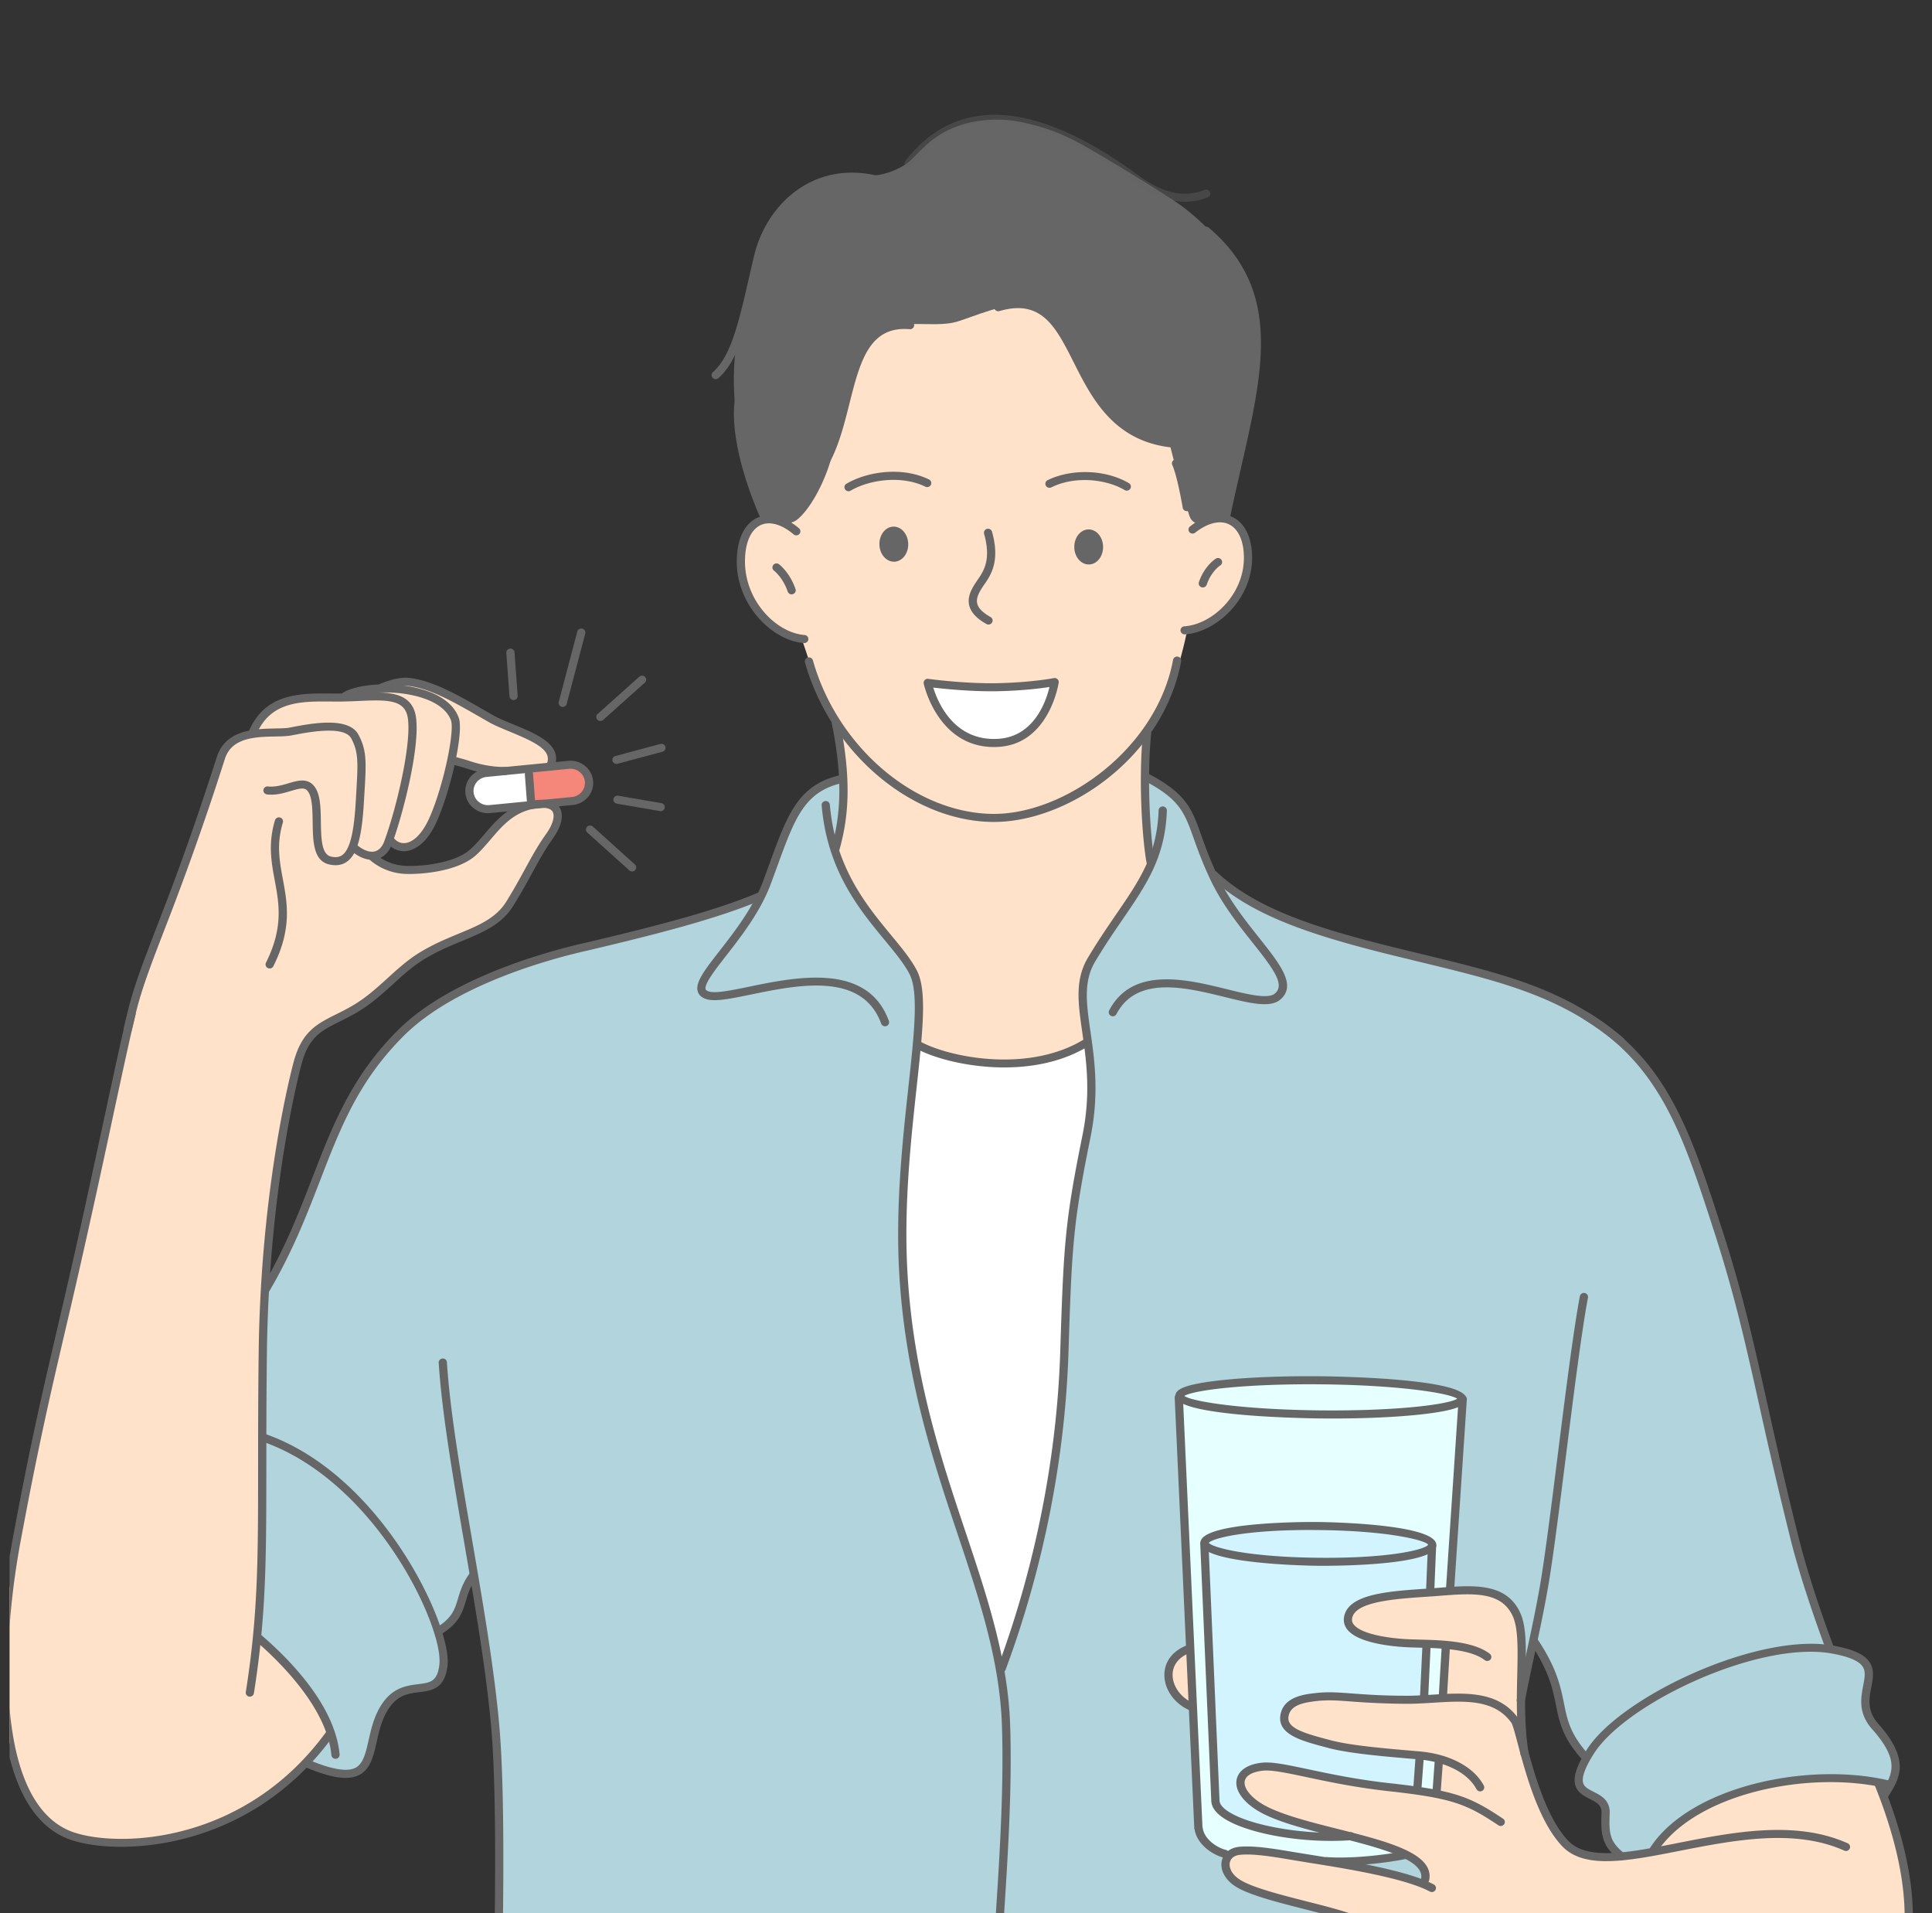 <svg width="101" height="100" viewBox="0 0 101 100" fill="none" xmlns="http://www.w3.org/2000/svg">
    <rect x="0" y="0" width="101" height="100" fill="#333333" stroke="none"/>
    <g clip-path="url(#9xjvbzu2ya)">
        <path fill-rule="evenodd" clip-rule="evenodd" d="M99.067 91.939c-.2-1.066-1.126-1.253-1.406-2.529-.281-1.275.382-1.615-.14-2.454-.52-.839-1.903-.76-1.903-.76s-.657-1.86-1.356-4.272c-1.229-4.248-2.267-9.513-2.736-11.537-.342-1.48-1.812-6.98-3.401-10.899-.586-1.442-1.293-2.398-1.867-3.352-.554-.922-3.022-2.917-3.872-3.423-2.225-1.327-7.574-2.41-10.832-3.313-1.387-.384-3.93-1.124-5.217-1.756-.58-.284-2.926-1.892-2.926-1.892s-.676-2.103-1.451-3.46c-.567-.997-2.14-1.736-2.14-1.736s-1.697 2.19-3.458 1.917c-4.026-.622-8.429-.898-12.378-1.829 0 0-1.255.479-1.793.952-.135.119-.5.643-.752 1.165-.749 1.552-1.644 4.114-1.644 4.114s-3.964 1.268-5.46 1.699c-3.757 1.081-9.56 1.897-13.457 5.486-1.823 1.679-3.135 4.676-4.244 7.167 0 0-.568 1.65-1.235 3.154-.668 1.504-1.622 3.177-1.622 3.177s-2.483 16.17-.784 20.497c.121.307.492.902.643 1.167.32.564 2.114 2.856 2.114 2.856s1.892.836 2.761.595c1.258-.348.861-2.868 1.873-3.793 1.012-.926 2.266-.358 2.602-1.22.304-.773-.056-2.344-.056-2.344s.435-.222.882-.908c.192-.297.36-.907.52-1.285.21-.496.387-.73.387-.73s.54 2.785.882 5.513c.31 2.462.44 5.047.472 6.445.032 1.397.01 4.174-.018 7.179-.045 4.927-.16 10.83-.225 13.891h52.98l-.329-9.431.453-14.256 1.252-5.824s.502.545.936 1.634c.436 1.089.343 1.703.793 2.773s1.007 1.507 1.007 1.507-.541.806-.322 1.467c.219.662.868.418 1.214 1.082.343.664-.01 1.031.191 1.656.201.626.648.964.648.964l1.825-.14 12.136-3.182s.648-.665.45-1.731l.003-.001z" fill="#B1D4DD"/>
        <path fill-rule="evenodd" clip-rule="evenodd" d="M47.965 54.587s.298-2.096.025-3.033c-.265-.91-.995-1.777-1.585-2.483-1.977-2.364-2.758-4.703-2.758-4.703s.096-.613.377-1.715c.127-.5.027-2.027.013-2.475-.013-.449-.322-2.45-.322-2.45s-.836-1.153-1.049-1.987c-.145-.568-.683-2.145-.683-2.145s-.934-.277-1.705-.977c-.885-.804-1.629-2.562-1.477-3.907.102-.901 1.085-1.64 1.085-1.64s1.382-2.357 1.907-3.384c.85-1.666 1.186-3.611 2.139-5.212 1.984-3.329 5.987-7.113 10.285-6.693 1.985.194 2.62 1.583 3.289 3.219.655 1.6 1.24 3.23 2.14 4.7.568.927 1.718 1.538 2.14 2.504.448 1.023.196 2.418.888 3.32.388.505 1.457 1.525 1.457 1.525s.93.56 1.055 1.259c.114.632-.008 1.421-.118 1.85-.552 2.158-3.047 2.988-3.047 2.988s-.358 1.78-.97 3.185a10.841 10.841 0 0 1-1.082 1.898s-.202 2.772-.1 4.171c.071.985.271 2.73.271 2.73s-.409.846-.941 1.703c-.73 1.171-1.716 2.587-2.426 3.98-.337.658.048 3.772.048 3.772s-3.707 3.648-6.624 3.077c-.886-.174-2.233-3.077-2.233-3.077h.001zM13.453 85.596s.272-5.274.255-8.242c-.01-1.983-.04-5.23.032-7.22.095-2.665.309-6.263.552-7.98.243-1.717.864-4.831 1.053-5.6.187-.77.382-1.998 1.05-2.629.572-.54 1.657-.911 2.147-1.2.879-.518 1.59-1.154 2.15-1.651.56-.498 1.584-1.503 3.338-2.052 1.756-.548 1.999-1.035 2.43-1.6.372-.485.841-1.276 1.426-2.29.415-.718.992-1.54 1.17-2.078.176-.538-.073-.886-.137-.942-.405-.355-1.376-.194-2.06.281-.995.692-1.303 1.588-2.322 2.28-.52.354-1.949.744-2.597.786-1.308.087-2.417-.604-2.417-.604l.879-.776s.525.295.974.185c.388-.094.67-.5.826-.704.705-.923 1.457-3.753 1.457-3.753s1.94.476 2.37.58c.716.175 1.515.504 2.165.19.252-.12.597-.406.648-.695.05-.29-.194-.843-.632-1.165-.44-.322-2.202-.947-2.72-1.198-.87-.423-2.642-1.516-3.561-1.793-.772-.233-1.672.181-1.672.181l-2.127.554s-2.04-.04-3.183.232c-1.074.254-1.69 1.586-1.69 1.586s-1.043.224-1.435.83c-.849 1.308-.833 2.684-1.44 4.117-.668 1.574-1.8 4.95-2.476 6.518-1.723 3.987-1.8 7.21-2.541 10.165-.608 2.425-1.526 7-2.066 9.236-.732 3.025-1.053 4.32-1.652 7.372C1.173 78.94.621 81.52.378 84.167.204 86.073.25 88.057.323 89.833c.071 1.697 1.094 4.383 2.199 5.438 1.365 1.304 3.932 1.092 5.294.985.755-.059 2.614-.572 3.73-.986.6-.22 3.22-1.81 3.867-2.531.705-.784 1.91-2.067 1.91-2.067s-.293-1.178-1.325-2.486c-1.021-1.295-2.546-2.588-2.546-2.588zM84.965 97.024c-1.368.382-2.674-.197-3.157-.67-.482-.473-1.392-2.248-1.46-2.545-.14-.612-.71-2.218-.78-3.038-.084-.99.006-1.443.008-2.602.001-1.034-.045-2.724-.101-3.188-.057-.463-.314-1.088-.67-1.335-.697-.486-1.438-.52-2.228-.51-1.257.018-2.34.11-3.631.237-1.29.127-2.755.74-2.471 1.436.566 1.384 3.832.686 3.324 1.127-.707.614-3.184.773-5.822.364-3.792-.588-4.068-.446-5.266-.218-.799.151-1.554.322-1.618 1.299-.039.588.289 1.712 2.08 2.251 1.788.542 3.58.624 4.603.998.855.31 3.753.924 5.858 1.104.763.066 1.555.245 1.555.245l-.103 1.765s-2.533-.313-4.658-.69c-1.026-.183-2.4-.503-3.452-.636-.856-.108-1.477-.067-1.728.078-.559.325-.708 1.26.767 2.026 1.019.531 2.853.99 4.473 1.401 1.052.266 1.985.452 2.649.824.365.203.99.54 1.208.848.272.388.128.856.128.856l-1.347-.426s-1.307-.386-3.054-.704c-1.728-.316-3.705-.613-4.731-.543-2.064.135-1.44 1.39.083 1.998 1.313.525 2.796.816 3.998 1.136.995.264 1.846.609 1.846.609s.396 1.743 1.08 2.91c.597 1.018 1.427 1.452 2.204 1.753 1.344.52 3.794.68 6.025.869 1.138.096 2.34.293 3.057.358 2.235.204 4.916.863 7.145 1.106 1.3.14 2.443.252 3.766.066 1.047-.146 2.087-.581 2.891-1.278.4-.345 1.595-2.046 2.027-3.539.437-1.516.275-2.968.242-4.302-.032-1.35-1.43-5.299-1.43-5.299s-1.736-.273-3.664-.207c-.584.02-2.775.468-3.896.788-.916.263-2.021.749-2.837 1.432a8.212 8.212 0 0 0-1.442 1.61s-1.282.183-1.472.236z" fill="#FFE2C9"/>
        <path fill-rule="evenodd" clip-rule="evenodd" d="M55.117 35.768s-1.383.073-2.175.14c-.82.07-2.321.052-3.16-.04-.129-.014-1.073-.166-1.169-.092-.156.123.655 1.662 1.06 2.06.785.767 1.846 1.124 2.752.927.768-.166 1.465-.53 1.982-1.224.363-.488.709-1.77.709-1.77z" fill="#fff"/>
        <path fill-rule="evenodd" clip-rule="evenodd" d="M40.019 27.111s-.749-1.972-.93-2.574c-.746-2.485-1.003-5.215-.36-7.734.173-.677.614-2.162.77-2.86.407-1.832 1.213-3.512 3.474-4.495.813-.353 2.17-.164 3.004-.312.567-.101 1.293-.408 1.688-.814.705-.72 1.314-1.381 2.586-1.796.582-.19 1.788-.428 3.152-.142 1.365.285 2.236.666 3.153 1.167.92.502 4.385 2.603 5.193 3.195 1.133.832 2.29 2.05 2.998 3.299.818 1.447 1.16 2.28.956 4.674-.113 1.315-.732 4.708-1.033 6.005-.234 1.008-.628 2.279-.628 2.279s-1.531.896-1.858-.026c-.327-.922-1.02-3.7-1.02-3.7s-1.575-.435-2.34-.986c-.765-.552-1.23-1.298-1.78-2.048-1.203-1.635-1.133-3.883-3.482-4.265-1.031-.168-2.587.547-3.497.825-1.426.436-3.442-.402-4.493.97-1.51 1.97-1.817 5.232-2.178 6.394-.36 1.162-1.055 2.473-1.74 3.009-.523.409-1.634-.065-1.634-.065h-.001z" fill="#666"/>
        <path fill-rule="evenodd" clip-rule="evenodd" d="M56.823 54.513s-1.772 1.095-4.666 1.05c-1.853-.028-4.19-.862-4.19-.862s-.271 1.581-.374 2.554c-.102.972-.373 3.793-.475 5.717-.197 3.744.546 8.123 1.343 11.726.167.754 1.395 4.061 1.996 5.921.74 2.286 1.9 6.418 1.9 6.418s1.057-2.472 1.903-6.054c.722-3.064 1.24-7.11 1.36-9.23.12-2.156-.042-4.541.514-8.483.376-2.664.865-5.089.88-6.337.013-1.248-.19-2.42-.19-2.42zM27.82 42.03l-.219-1.834s-2.551 0-2.895.561c-.527.858-.026 1.442.924 1.541.877.091 2.19-.268 2.19-.268z" fill="#fff"/>
        <path fill-rule="evenodd" clip-rule="evenodd" d="m27.719 40.22.086 1.81s2.473.088 2.819-.587c.089-.175.329-.694.068-1.017-.262-.322-.76-.504-1.353-.47-.589.032-1.62.264-1.62.264z" fill="#F5877A"/>
        <path fill-rule="evenodd" clip-rule="evenodd" d="M61.618 72.974s.148-.282 1.135-.471c1.41-.27 4.072-.474 7.573-.358 4.785.158 6.107.877 6.107.877l-.556 9.991s-.49.12-1.071.172c-1.469.131-4.007.386-4.268 1.302-.284 1.008 1.25 1.262 2.674 1.383 1.292.11 2.474.133 2.474.133l-.197 2.756s-.97.102-2.11.088c-1.718-.02-3.99-.277-5.361.035-.694.158-.995.657-.878 1.123.117.464 1.237.957 2.973 1.315 1.121.23 2.376.258 3.387.344a9.222 9.222 0 0 1 1.737.313l-.092 1.783s-1.965-.168-4.072-.564c-1.763-.33-3.564-.773-4.894-.825-.955-.037-1.211.45-1.319.64-.153.27.326 1.177 1.667 1.786 1.757.8 4.21 1.246 5.57 1.604.58.153 1.352.55 1.352.55s-.523.361-2.912.386c-1.37.015-3.586-.51-5.042-.59-1.083-.058-1.429.205-1.429.205s-1.03-.417-1.328-1.185c-.122-.312-.15-2.028-.15-2.028l-.97-20.766z" fill="#E6FFFF"/>
        <path fill-rule="evenodd" clip-rule="evenodd" d="M62.969 80.6s.256-.396 1.978-.634c1.193-.164 3.507-.247 4.758-.228 1.285.02 2.596.12 3.458.301 1.186.248 1.695.593 1.695.593l-.138 2.578s-1.935.037-3.19.466c-.544.185-.961.567-.984.719-.08.504.299.887.986 1.099 1.17.362 3.04.492 3.04.492l-.169 2.756s-.979.09-1.986.045c-1.401-.063-3.063-.242-4.015-.013-1.183.285-1.966 1.302-.415 1.965 1.55.662 6.228 1.002 6.228 1.002l-.108 1.894s-1.437-.186-3.11-.479c-1.478-.258-3.173-.622-3.745-.699-1.224-.161-1.835-.07-2.209.335-.373.406-.158 1.126.935 1.712 1.414.757 3.828 1.42 3.828 1.42s-1.8.095-3.322-.248c-.808-.182-1.602-.36-2.14-.686-.475-.287-.743-.737-.743-.737l-.632-13.65V80.6z" fill="#D2F4FF"/>
        <path d="M82.81 91.97a.215.215 0 0 1-.164-.074c-.97-1.103-1.132-1.915-1.306-2.775-.165-.82-.352-1.749-1.285-3.155a.206.206 0 0 1 .063-.29.218.218 0 0 1 .297.06c.979 1.475 1.174 2.447 1.347 3.304.168.838.314 1.563 1.21 2.582a.207.207 0 0 1-.023.297.217.217 0 0 1-.14.052v-.002zM23.031 85.398a.215.215 0 0 1-.179-.094.209.209 0 0 1 .06-.292c.736-.477.867-.912 1.032-1.46.118-.39.25-.83.618-1.328a.22.22 0 0 1 .301-.048c.096.069.118.2.049.294-.326.44-.443.826-.555 1.2-.175.582-.34 1.131-1.206 1.694a.221.221 0 0 1-.119.034zM84.721 54.623a.22.22 0 0 1-.14-.05c-2.98-2.508-6.08-3.259-10.37-4.298l-1.543-.376c-4.255-1.053-7.306-2.094-9.359-4.021a.207.207 0 0 1-.007-.298.219.219 0 0 1 .304-.006c1.985 1.863 4.98 2.88 9.169 3.916.53.131 1.042.256 1.54.376 4.347 1.054 7.488 1.814 10.547 4.387.089.075.1.21.023.297a.213.213 0 0 1-.164.073zM13.883 67.613a.22.22 0 0 1-.108-.028.209.209 0 0 1-.079-.287c1.21-2.056 1.938-3.94 2.642-5.761 1.048-2.71 2.037-5.27 4.457-7.685 2.864-2.861 8.249-4.228 9.83-4.58l.05-.01c3.24-.769 6.597-1.602 8.908-2.585a.217.217 0 0 1 .283.109.21.21 0 0 1-.111.277c-2.342.995-5.72 1.834-8.979 2.607l-.055.013c-1.554.344-6.836 1.684-9.618 4.463-2.356 2.353-3.287 4.757-4.363 7.54-.71 1.837-1.444 3.736-2.672 5.821a.214.214 0 0 1-.186.106z" fill="#666"/>
        <path d="M25.67 90.182c.36 4.015.19 11.601.04 18.294a691.664 691.664 0 0 0-.134 6.946h.43c.025-2.068.078-4.451.133-6.936.151-6.704.32-14.303-.042-18.34-.263-2.944-.844-6.325-1.406-9.593-.598-3.475-1.163-6.759-1.327-9.348a.21.21 0 0 0-.228-.197.211.211 0 0 0-.202.223c.168 2.61.733 5.905 1.332 9.391.56 3.26 1.14 6.632 1.403 9.56zM79.506 89.082c-.015 0-.027 0-.04-.004a.21.21 0 0 1-.173-.245c.167-.864.34-1.668.514-2.47.234-1.09.478-2.219.697-3.473.256-1.476.586-4.092.934-6.862.4-3.189.817-6.486 1.153-8.276a.218.218 0 0 1 .25-.17.21.21 0 0 1 .173.245c-.333 1.779-.748 5.07-1.148 8.252-.35 2.775-.68 5.395-.938 6.88-.22 1.265-.465 2.395-.7 3.49-.173.8-.346 1.602-.51 2.462a.214.214 0 0 1-.212.17zM51.961 42.962h-.102c-4.248-.064-8.452-3.646-9.777-8.333a.21.21 0 0 1 .15-.26.216.216 0 0 1 .265.147c1.275 4.514 5.303 7.964 9.37 8.025 3.736.058 8.59-3.374 9.457-8.05a.216.216 0 0 1 .25-.17c.117.022.194.132.173.245-.923 4.979-5.874 8.396-9.786 8.396zM61.93 33.157a.212.212 0 0 1-.215-.195.211.211 0 0 1 .2-.225c1.474-.104 3.12-1.661 3.113-3.59-.002-.878-.292-1.514-.794-1.747-.475-.222-1.116-.061-1.755.444a.217.217 0 0 1-.301-.032.206.206 0 0 1 .032-.295c.77-.61 1.575-.792 2.21-.497.655.305 1.035 1.08 1.038 2.125.008 2.155-1.85 3.896-3.513 4.013h-.016l.001-.001zM51.677 32.645a.216.216 0 0 1-.107-.028c-.52-.29-.815-.61-.902-.976-.124-.517.197-.983.482-1.395l.032-.048c.334-.487.599-1.102.263-2.297a.212.212 0 0 1 .152-.258.216.216 0 0 1 .263.147c.381 1.36.051 2.099-.322 2.642l-.033.048c-.246.357-.5.726-.419 1.065.057.242.292.48.696.706.104.058.14.187.08.287a.216.216 0 0 1-.186.106v.001zM44.36 25.676a.214.214 0 0 1-.184-.102.207.207 0 0 1 .073-.289c1.074-.634 2.903-.916 4.318-.223.106.051.15.178.095.282a.217.217 0 0 1-.288.094c-1.262-.617-2.954-.354-3.903.208a.22.22 0 0 1-.111.03z" fill="#666"/>
        <path d="M62.879 30.706a.21.21 0 0 1-.068-.011.21.21 0 0 1-.136-.266c.294-.865.864-1.214.887-1.23a.218.218 0 0 1 .297.07.21.21 0 0 1-.07.288c-.011.007-.464.299-.705 1.005a.215.215 0 0 1-.205.144zM60.147 45.249a.212.212 0 0 1-.211-.174c-.23-1.273-.429-4.414-.18-6.765a.214.214 0 0 1 .233-.188.213.213 0 0 1 .193.23c-.242 2.315-.049 5.401.176 6.65a.21.21 0 0 1-.174.244.173.173 0 0 1-.038.003zM43.675 44.57a.22.22 0 0 1-.055-.006.209.209 0 0 1-.151-.258c.38-1.37.681-3.208.022-6.458a.21.21 0 0 1 .17-.247.213.213 0 0 1 .252.165c.677 3.335.365 5.233-.029 6.65a.214.214 0 0 1-.208.154z" fill="#666"/>
        <path fill-rule="evenodd" clip-rule="evenodd" d="M45.973 28.46c-.013-.505.313-.924.73-.934.416-.01.764.393.777.899.012.506-.314.924-.73.935-.417.01-.765-.392-.777-.898v-.001zM56.16 28.592c-.002-.506.332-.919.749-.92.417-.003.755.406.758.913.004.506-.33.919-.747.92-.418.002-.757-.406-.76-.913z" fill="#666"/>
        <path d="M42.046 33.612h-.016c-1.664-.125-3.52-1.98-3.514-4.274.003-1.143.4-1.975 1.087-2.281.627-.28 1.418-.078 2.167.556.088.076.1.209.02.297a.217.217 0 0 1-.302.021c-.617-.522-1.238-.7-1.707-.492-.529.235-.834.927-.835 1.9-.006 2.07 1.64 3.741 3.116 3.852.118.01.207.11.198.226a.214.214 0 0 1-.214.195z" fill="#666"/>
        <path d="M41.384 31.067a.215.215 0 0 1-.204-.144c-.25-.734-.712-1.093-.718-1.097a.207.207 0 0 1-.037-.295.218.218 0 0 1 .302-.037c.023.018.572.442.86 1.295.04.11-.022.23-.135.266a.206.206 0 0 1-.068.01v.002zM17.538 91.93a.212.212 0 0 1-.213-.192c-.232-2.525-2.844-5.013-3.955-5.965a.208.208 0 0 1-.02-.298.216.216 0 0 1 .303-.02c1.43 1.225 3.864 3.665 4.1 6.245a.213.213 0 0 1-.195.23h-.019z" fill="#666"/>
        <path d="M18.065 92.928c-.506 0-1.155-.17-2.004-.519a.21.21 0 0 1-.116-.275.216.216 0 0 1 .282-.113c1.155.473 1.922.597 2.349.382.416-.211.544-.783.694-1.446.144-.631.305-1.348.753-1.971.573-.799 1.276-.886 1.842-.957.628-.078 1.006-.126 1.105-1.036.216-1.956-3.311-9.566-9.233-11.64a.209.209 0 0 1-.13-.269.216.216 0 0 1 .274-.127c6.11 2.138 9.74 10.044 9.517 12.081-.136 1.241-.818 1.326-1.478 1.409-.532.065-1.081.134-1.545.78-.4.556-.55 1.227-.683 1.821-.166.734-.322 1.427-.918 1.729-.2.1-.432.152-.708.152l-.001-.001zM47.547 50.914c.485.928.245 3.132-.06 5.923-.305 2.785-.682 6.252-.474 9.775.324 5.423 1.772 9.754 3.049 13.576 1.13 3.384 2.2 6.581 2.316 9.992.11 3.25-.125 6.875-.332 10.075-.053.803-.102 1.582-.145 2.324-.187 3.251-.152 8.403.232 12.843h.43c-.384-4.427-.42-9.575-.232-12.818.043-.743.094-1.52.145-2.322.208-3.209.443-6.846.332-10.115-.118-3.473-1.197-6.697-2.337-10.11-1.27-3.797-2.707-8.1-3.027-13.469-.208-3.488.17-6.935.47-9.706.325-2.972.56-5.12.016-6.16-.307-.588-.784-1.166-1.336-1.834-1.306-1.58-2.929-3.545-3.212-6.827a.214.214 0 0 0-.231-.192.21.21 0 0 0-.197.227c.293 3.41 1.964 5.432 3.306 7.056.537.65 1.002 1.213 1.288 1.762h-.001z" fill="#666"/>
        <path d="M52.367 87.415a.202.202 0 0 1-.073-.013.209.209 0 0 1-.129-.27c1.959-5.273 3.085-10.965 3.261-16.458.177-5.584.239-6.78 1.162-11.33.447-2.204.204-3.893-.009-5.383-.22-1.535-.396-2.748.298-3.91.517-.865 1.025-1.606 1.472-2.259 1.242-1.812 2.139-3.122 2.22-5.438a.215.215 0 0 1 .224-.203c.12.005.212.102.208.218-.088 2.436-1.062 3.858-2.294 5.657-.444.649-.948 1.383-1.457 2.237-.619 1.037-.454 2.185-.246 3.64.21 1.448.468 3.25.008 5.524-.917 4.516-.978 5.706-1.155 11.26-.177 5.537-1.314 11.273-3.287 16.589a.215.215 0 0 1-.202.139z" fill="#666"/>
        <path d="M52.499 55.793c-1.89 0-3.635-.475-4.55-.959a.208.208 0 0 1-.087-.285.218.218 0 0 1 .292-.085c1.57.83 5.695 1.631 8.57-.172a.218.218 0 0 1 .297.063.209.209 0 0 1-.066.29c-1.343.844-2.947 1.148-4.456 1.148zM58.175 53.12a.201.201 0 0 1-.096-.023.209.209 0 0 1-.095-.282c1.215-2.326 4.064-1.625 6.145-1.113 1.11.274 2.161.532 2.52.227.536-.457-.057-1.26-1.151-2.638-.746-.939-1.59-2.002-2.19-3.248-.434-.904-.69-1.624-.898-2.204-.483-1.355-.725-2.035-2.495-2.985a.21.21 0 0 1-.086-.286.22.22 0 0 1 .294-.083c1.912 1.028 2.19 1.805 2.692 3.216.203.57.456 1.28.881 2.163.58 1.204 1.409 2.248 2.14 3.169 1.097 1.382 1.964 2.473 1.095 3.213-.527.45-1.577.193-2.907-.134-2.049-.504-4.6-1.131-5.66.895a.214.214 0 0 1-.19.115l.002-.001zM46.266 53.642a.213.213 0 0 1-.201-.14c-.99-2.715-4.35-2.025-6.802-1.52-1.032.212-1.848.38-2.307.25-.251-.072-.41-.204-.474-.393-.16-.475.355-1.136 1.135-2.138.783-1.004 1.757-2.255 2.278-3.651l.341-.931c.933-2.561 1.494-4.107 3.701-4.604a.215.215 0 0 1 .258.158.212.212 0 0 1-.16.252c-1.978.447-2.48 1.827-3.394 4.336l-.343.934c-.544 1.456-1.54 2.735-2.34 3.763-.57.73-1.157 1.486-1.068 1.75.017.05.078.09.185.12.356.101 1.164-.065 2.098-.257 2.461-.506 6.18-1.27 7.295 1.791a.21.21 0 0 1-.203.28h.001zM51.958 39.046c-2.945 0-3.662-3.28-3.669-3.314a.21.21 0 0 1 .054-.186.212.212 0 0 1 .187-.063c.018.002 1.892.263 3.625.226 1.736-.036 2.925-.262 2.937-.265a.212.212 0 0 1 .189.054.204.204 0 0 1 .065.182c-.004.032-.484 3.196-3.138 3.358a3.754 3.754 0 0 1-.25.008zm-3.17-3.108c.24.779 1.09 2.818 3.392 2.68 1.888-.116 2.511-1.978 2.683-2.709-.468.072-1.435.194-2.698.22-1.342.026-2.758-.117-3.376-.19zM13.063 88.683c-.012 0-.023-.002-.033-.003a.21.21 0 0 1-.18-.24c.641-4.044.642-6.967.643-11.81.001-1.713.001-3.655.03-5.968.104-8.165 1.53-14.024 1.818-15.116.425-1.63 1.226-2.029 2.24-2.533.247-.123.51-.255.79-.415.738-.422 1.328-.96 1.9-1.48.5-.455 1.018-.925 1.617-1.3.728-.452 1.455-.753 2.096-1.018 1.045-.433 1.946-.807 2.484-1.674.4-.647.713-1.216.987-1.719.364-.663.677-1.236 1.095-1.817.352-.493.48-.956.327-1.182-.134-.194-.514-.238-1.049-.122-1.012.22-1.607.919-2.182 1.595-.266.311-.517.607-.805.855-1.028.882-3.063.977-3.693.94a3.041 3.041 0 0 1-1.835-.747.208.208 0 0 1-.016-.298.219.219 0 0 1 .304-.015c.428.38.987.606 1.573.64.739.044 2.533-.105 3.382-.836.261-.226.504-.509.76-.808.59-.695 1.264-1.485 2.418-1.736.933-.203 1.33.05 1.5.299.264.388.142.991-.334 1.656-.402.56-.71 1.123-1.065 1.774-.278.507-.593 1.082-1 1.738-.609.983-1.57 1.381-2.683 1.842-.656.273-1.336.553-2.033.988-.567.352-1.048.79-1.556 1.252-.59.536-1.196 1.09-1.974 1.535-.288.164-.56.3-.813.426-.989.492-1.641.817-2.02 2.263-.283 1.083-1.702 6.899-1.802 15.017-.029 2.31-.03 4.25-.03 5.962-.003 4.863-.005 7.8-.65 11.875a.214.214 0 0 1-.212.178v.002zM26.355 40.51c-.948 0-1.735-.264-2.033-.364-.066-.022-.205-.06-.345-.1a9.155 9.155 0 0 1-.378-.11.208.208 0 0 1-.134-.267.216.216 0 0 1 .273-.13c.069.023.214.063.357.103.15.04.296.082.366.106.286.096 1.052.351 1.942.34h.002c.117 0 .214.093.214.208a.211.211 0 0 1-.212.213h-.053zM28.815 40.127a.202.202 0 0 1-.065-.01.207.207 0 0 1-.14-.264c.21-.66-.67-1.078-1.932-1.599-.418-.171-.813-.334-1.13-.514l-.457-.262c-1.33-.764-2.587-1.486-3.724-1.624-.334-.04-.762.048-1.343.282a.219.219 0 0 1-.282-.114.21.21 0 0 1 .118-.275c.652-.263 1.145-.363 1.56-.311 1.225.149 2.52.892 3.889 1.68l.454.26c.293.167.675.324 1.08.49 1.181.485 2.52 1.036 2.175 2.112a.212.212 0 0 1-.205.147l.002.002z" fill="#666"/>
        <path d="M6.334 96.53c-1.028 0-1.904-.132-2.53-.329C-.43 94.873-.538 86.907.654 80.489c.927-5 1.55-7.666 2.34-11.042.22-.948.455-1.955.714-3.086.588-2.57 1.188-5.359 1.719-7.82.525-2.44.98-4.548 1.244-5.611a.215.215 0 0 1 .259-.155.21.21 0 0 1 .158.254c-.263 1.057-.716 3.161-1.24 5.598a636.508 636.508 0 0 1-1.72 7.826 544.802 544.802 0 0 1-.716 3.087c-.786 3.371-1.408 6.035-2.335 11.024-1.162 6.25-1.11 13.991 2.858 15.236 2.463.775 8.905.502 13.113-5.271a.22.22 0 0 1 .3-.05c.097.067.119.199.051.293-3.28 4.5-7.897 5.758-11.064 5.758zM93.006 107.905c-1.883 0-4.144-.39-6.823-.851-1.315-.227-2.675-.462-4.18-.688-.792-.119-1.652-.167-2.563-.218-3.16-.175-6.743-.376-7.87-3.877a.207.207 0 0 1 .14-.263.215.215 0 0 1 .268.137c1.04 3.224 4.318 3.407 7.487 3.584.922.051 1.791.1 2.603.222 1.51.227 2.934.472 4.19.689 5.874 1.012 9.418 1.624 11.534-1.118l.095-.12c2.202-2.758 2.242-6.82.125-12.074a.209.209 0 0 1 .121-.273c.11-.044.236.01.278.118 2.18 5.402 2.117 9.604-.185 12.488l-.09.114c-1.23 1.593-2.918 2.131-5.13 2.131v-.001zM95.655 86.353a.216.216 0 0 1-.202-.138c-.365-.979-1.276-3.495-1.833-5.708a256.491 256.491 0 0 1-1.639-7.005c-.718-3.227-1.288-5.775-2.346-9.057-1.63-5.056-2.809-8.708-6.814-11.154a.208.208 0 0 1-.07-.29.22.22 0 0 1 .298-.068c4.14 2.53 5.337 6.244 6.996 11.384 1.064 3.3 1.634 5.858 2.355 9.094.441 1.975.939 4.212 1.638 6.995.55 2.194 1.456 4.692 1.82 5.664.04.11-.018.23-.129.27a.21.21 0 0 1-.074.012v.001zM79.692 91.856a.212.212 0 0 1-.211-.18c-.226-1.473-.192-2.895-.163-4.15.03-1.295.056-2.413-.237-3.055-.603-1.31-2.098-1.194-3.832-1.06-.206.017-.415.032-.624.046-1.681.112-3.773.25-3.938 1.121-.024.13.005.24.094.346.41.5 1.855.723 2.97.762l.434.013c1.192.031 2.825.073 3.698.743a.21.21 0 0 1 .037.295.22.22 0 0 1-.302.036c-.761-.584-2.313-.624-3.445-.653l-.439-.013c-.612-.022-2.66-.15-3.288-.919a.816.816 0 0 1-.18-.687c.224-1.19 2.311-1.33 4.33-1.464.207-.013.414-.03.62-.046 1.814-.142 3.53-.275 4.257 1.307.333.729.307 1.836.275 3.236-.029 1.24-.062 2.642.157 4.08a.21.21 0 0 1-.211.24l-.002.002z" fill="#666"/>
        <path d="M83.987 97.281c-.965 0-1.76-.2-2.305-.768-1.257-1.303-1.94-3.871-2.347-5.406-.125-.474-.256-.964-.319-1.053-.895-1.255-2.461-1.157-4.12-1.053-.43.026-.875.054-1.299.055a39.86 39.86 0 0 1-2.907-.117c-.747-.057-1.287-.097-1.899-.023-.67.08-1.36.212-1.435.83-.068.563.753.826 1.92 1.138l.248.066c1.04.283 2.83.434 4.41.57l.242.02c1.599.136 2.867.804 3.392 1.786a.208.208 0 0 1-.09.284.219.219 0 0 1-.29-.09c-.458-.854-1.598-1.437-3.049-1.562l-.242-.02c-1.598-.136-3.41-.29-4.488-.583l-.246-.066c-1.1-.295-2.349-.628-2.234-1.593.12-.997 1.242-1.132 1.782-1.195.682-.084 1.241-.041 2.01.017.691.051 1.546.116 2.791.116h.083c.41-.001.85-.029 1.272-.055 1.705-.105 3.466-.217 4.501 1.233.102.143.192.468.383 1.19.396 1.494 1.061 3.997 2.242 5.222 1 1.037 3.186.606 5.717.108 2.886-.567 6.154-1.21 8.884.015a.208.208 0 0 1 .104.279.215.215 0 0 1-.284.103c-2.6-1.168-5.797-.54-8.619.015-1.41.277-2.719.535-3.81.535l.002.002z" fill="#666"/>
        <path d="M74.503 98.443a.212.212 0 0 1-.21-.252c.2-1.01-2.279-1.636-4.467-2.187-1.569-.397-3.19-.806-4.121-1.388-.786-.492-1.178-1.104-1.048-1.64.115-.463.6-.772 1.337-.844.523-.052 1.31.115 2.4.346 1.135.24 2.548.54 4.28.73 3.38.374 4.184.705 5.9 1.852.1.064.124.196.058.291a.216.216 0 0 1-.298.055c-1.675-1.116-2.403-1.414-5.708-1.78-1.753-.193-3.178-.495-4.323-.738-1.052-.223-1.813-.383-2.266-.338-.543.054-.894.244-.96.525-.085.34.254.807.86 1.187.872.545 2.462.947 3.999 1.334 2.6.657 5.058 1.278 4.778 2.678-.02.1-.11.17-.21.17h-.001z" fill="#666"/>
        <path d="M71.994 101.102a.214.214 0 0 1-.12-.037c-.822-.548-2.165-.891-3.465-1.222l-.177-.046c-1.403-.356-2.852-.725-3.58-1.156-.58-.342-.887-.883-.78-1.38.084-.39.416-.67.866-.726.75-.092 1.948.109 2.822.257l.92.15c1.895.302 5.067.807 6.476 1.557a.209.209 0 0 1 .087.286.219.219 0 0 1-.292.084c-1.345-.716-4.473-1.214-6.34-1.51l-.923-.152c-.847-.144-2.007-.34-2.696-.254-.27.034-.452.178-.499.394-.052.243.069.634.58.934.676.4 2.096.761 3.469 1.11l.178.045c1.334.34 2.714.692 3.597 1.282a.207.207 0 0 1 .056.292.219.219 0 0 1-.177.093l-.002-.001zM62.261 89.408a.211.211 0 0 1-.087-.019c-.792-.35-1.316-1.101-1.303-1.871.011-.668.426-1.216 1.14-1.505a.216.216 0 0 1 .28.114.207.207 0 0 1-.115.274c-.556.226-.866.624-.875 1.123-.01.595.422 1.205 1.05 1.48a.208.208 0 0 1 .108.28.216.216 0 0 1-.197.124zM69.663 74.143l-.627-.003c-.779-.008-7.602-.108-7.59-1.178.002-.289.29-.587 2.36-.816 1.405-.155 3.272-.23 5.253-.21.778.009 7.602.107 7.59 1.178-.004.289-.292.588-2.362.816-1.256.14-2.88.213-4.625.213h.001zm-7.75-1.177c.431.297 3.058.712 7.127.753 4.068.038 6.704-.32 7.141-.61-.43-.297-3.057-.712-7.128-.752-4.068-.037-6.704.32-7.141.609z" fill="#666"/>
        <path d="M62.647 95.734a.212.212 0 0 1-.214-.2l-1.023-22.48a.212.212 0 0 1 .206-.22c.127-.02.218.085.224.201l1.023 22.479a.212.212 0 0 1-.205.22h-.01zM75.804 83.28h-.012c-.118-.007-.21-.089-.202-.206l.662-9.96a.212.212 0 0 1 .23-.196.211.211 0 0 1 .2.224l-.661 9.925c-.008.113-.104.213-.218.213h.001zM75.425 88.725l-.214-.014.154-2.571a.208.208 0 0 1 .227-.198c.12.007.21.107.203.223l-.152 2.537-.218.023zM75.097 93.915h-.015a.21.21 0 0 1-.198-.226L75 92.084a.219.219 0 0 1 .23-.195c.12.009.208.11.199.225l-.118 1.606a.212.212 0 0 1-.214.195zM70.048 97.51c-.25 0-.494-.007-.724-.022a.212.212 0 0 1-.198-.225.214.214 0 0 1 .23-.195c1.263.089 2.98-.099 4.038-.311a.217.217 0 0 1 .254.163.21.21 0 0 1-.168.249c-.895.18-2.25.342-3.432.342z" fill="#666"/>
        <path d="M64.044 97.11a.237.237 0 0 1-.054-.007c-.678-.172-1.45-.761-1.543-1.515a.21.21 0 0 1 .187-.234c.11-.019.225.068.24.183.066.55.676 1.02 1.225 1.159a.211.211 0 0 1 .155.256.216.216 0 0 1-.21.158zM69.122 81.843l-.212-.001c-.253-.002-6.167-.074-6.156-1.206.012-1.132 5.927-1.089 6.18-1.082.25.002 6.166.074 6.154 1.206-.012 1.025-4.863 1.083-5.966 1.083zm-5.93-1.202c.205.258 2.071.745 5.721.781 3.741.04 5.615-.434 5.748-.684-.127-.216-1.994-.726-5.733-.764-3.654-.043-5.525.413-5.736.667z" fill="#666"/>
        <path d="M69.594 96.222c-2.429 0-4.965-.573-5.88-1.382-.252-.225-.384-.464-.392-.716l-.576-13.42a.213.213 0 0 1 .206-.218c.134-.005.219.085.224.2l.577 13.423c.004.136.086.275.25.418.939.831 4.083 1.42 6.597 1.238a.214.214 0 0 1 .23.195.212.212 0 0 1-.198.225c-.34.025-.688.037-1.038.037zM74.77 83.255h-.008a.214.214 0 0 1-.207-.219l.094-2.252c.005-.116.099-.204.224-.203.118.006.21.103.206.22l-.094 2.252a.212.212 0 0 1-.214.202h-.001zM74.45 88.89h-.011a.214.214 0 0 1-.204-.22l.123-2.596a.21.21 0 0 1 .224-.2c.118.005.21.103.204.22l-.122 2.595a.213.213 0 0 1-.214.202zM74.106 93.575h-.015a.211.211 0 0 1-.2-.226l.102-1.396a.214.214 0 0 1 .23-.196c.12.01.21.11.2.225l-.104 1.397a.213.213 0 0 1-.214.196zM58.905 25.645a.22.22 0 0 1-.111-.03c-.927-.55-2.543-.773-3.834-.141a.217.217 0 0 1-.288-.094.208.208 0 0 1 .096-.283c1.262-.617 3.047-.552 4.248.157.102.06.134.19.073.289a.215.215 0 0 1-.184.102zM25.507 42.505a1.19 1.19 0 0 1-.747-.262 1.144 1.144 0 0 1-.168-1.633c.2-.24.485-.39.8-.42l4.315-.423c.65-.062 1.232.402 1.297 1.039.066.637-.411 1.206-1.062 1.27l-4.313.423c-.04.004-.081.006-.122.006zm4.317-2.323c-.025 0-.05 0-.076.003l-4.312.424a.753.753 0 0 0-.51.267.729.729 0 0 0 .108 1.042.757.757 0 0 0 .553.163l4.312-.422a.747.747 0 0 0 .678-.81.752.752 0 0 0-.753-.667z" fill="#666"/>
        <path d="M27.76 42.113a.213.213 0 0 1-.214-.196l-.108-1.436a.212.212 0 0 1 .2-.226c.114-.01.22.08.228.195l.108 1.437a.212.212 0 0 1-.199.226h-.015zM86.44 96.911a.222.222 0 0 1-.114-.032.208.208 0 0 1-.066-.291c2.103-3.25 8.356-4.534 12.542-3.51a.211.211 0 0 1 .157.256.22.22 0 0 1-.26.153c-4.045-.991-10.069.223-12.077 3.326a.217.217 0 0 1-.182.098z" fill="#666"/>
        <path d="M84.761 97.234a.223.223 0 0 1-.14-.05c-.833-.683-.956-1.2-.897-2.404.019-.41-.207-.545-.61-.75-.306-.156-.65-.33-.763-.726-.12-.425.073-1.017.61-1.86 1.745-2.756 8.962-6.148 12.895-5.427 1.04.19 1.622.46 1.889.877.253.395.17.83.082 1.291-.117.61-.237 1.24.374 1.927 1.677 1.886 1.105 2.822.553 3.727l-.046.076a.217.217 0 0 1-.295.072.207.207 0 0 1-.074-.289l.045-.075c.538-.882.963-1.58-.507-3.235-.75-.841-.596-1.64-.474-2.282.078-.409.142-.733-.024-.988-.192-.301-.717-.527-1.603-.689-3.797-.692-10.769 2.576-12.453 5.234-.455.719-.644 1.232-.56 1.528.061.218.285.332.546.463.39.198.874.444.842 1.143-.052 1.1.034 1.48.745 2.062.09.075.103.207.028.297a.217.217 0 0 1-.165.075l.002.003zM6.68 54.005a.212.212 0 0 1-.05-.007.211.211 0 0 1-.16-.253c.05-.203.091-.379.13-.545.071-.304.134-.577.231-.918.324-1.14.762-2.275 1.368-3.848.174-.453.362-.94.563-1.47 1.195-3.142 2.027-5.712 2.579-7.413.464-1.427 2.02-1.456 3.053-1.475.304-.006.569-.01.75-.046 1.088-.214 3.068-.6 3.593.367.448.825.41 1.477.315 3.054l-.024.4c-.09 1.593-.276 2.745-.883 3.182-.26.189-.583.237-.957.145-.814-.2-.83-1.223-.843-2.213-.011-.681-.021-1.387-.298-1.657-.16-.157-.413-.092-.845.036-.367.11-.781.233-1.243.18a.212.212 0 0 1-.189-.233.213.213 0 0 1 .239-.185c.37.04.725-.063 1.068-.164.454-.135.924-.274 1.275.068.4.392.411 1.147.423 1.949.013.83.026 1.69.519 1.81.248.061.444.037.598-.075.5-.36.64-1.653.71-2.868l.023-.4c.09-1.537.126-2.113-.265-2.834-.376-.69-2.289-.316-3.106-.156-.243.048-.525.053-.85.059-1.016.019-2.282.042-2.644 1.16a149.506 149.506 0 0 1-3.157 8.925c-.602 1.562-1.036 2.69-1.356 3.812-.095.334-.156.601-.225.899-.04.168-.081.345-.132.55a.214.214 0 0 1-.21.161v.002z" fill="#666"/>
        <path d="M19.443 44.94c-.274 0-.633-.101-1.059-.45a.206.206 0 0 1-.026-.297c.076-.09.213-.1.303-.026.344.282.677.4.937.333.211-.056.383-.238.485-.512.625-1.68 1.42-5.011 1.244-6.407-.127-1.008-1.007-1.015-2.553-.943a26.46 26.46 0 0 1-.834.03c-.212.003-.428.002-.645 0-1.529-.012-3.11-.023-3.86 1.65a.217.217 0 0 1-.282.108.208.208 0 0 1-.111-.277c.864-1.926 2.667-1.913 4.257-1.901.215.002.427.002.635 0 .276-.005.55-.017.82-.03 1.386-.065 2.818-.132 2.998 1.312.201 1.59-.702 5.09-1.264 6.601-.152.408-.428.683-.778.775-.077.02-.164.034-.265.034h-.002z" fill="#666"/>
        <path d="M21.113 44.49c-.315 0-.609-.134-.826-.382a.208.208 0 0 1 .024-.297.218.218 0 0 1 .303.023c.158.181.373.261.601.227.446-.067.901-.554 1.244-1.338.751-1.715 1.315-4.53 1.117-5.07-.244-.66-.974-1.013-1.546-1.191-1.41-.442-3.284-.297-3.896.118a.218.218 0 0 1-.299-.053.207.207 0 0 1 .055-.293c.72-.488 2.7-.665 4.271-.172.952.297 1.58.799 1.82 1.45.279.756-.42 3.767-1.126 5.378-.551 1.26-1.224 1.535-1.575 1.588a1.096 1.096 0 0 1-.167.013zM14.098 50.62a.217.217 0 0 1-.095-.021.209.209 0 0 1-.099-.281c.917-1.831.685-3.08.461-4.287-.177-.951-.36-1.933.01-3.157a.216.216 0 0 1 .268-.143.21.21 0 0 1 .145.262c-.341 1.129-.175 2.02 0 2.963.236 1.274.48 2.591-.497 4.547a.213.213 0 0 1-.193.118zM62.043 26.717a.215.215 0 0 1-.213-.175c-.184-1.056-.388-1.893-.546-2.24a.208.208 0 0 1 .109-.277.216.216 0 0 1 .283.107c.247.542.486 1.816.578 2.339a.212.212 0 0 1-.212.246zM37.414 19.815a.215.215 0 0 1-.16-.07.207.207 0 0 1 .017-.297c.942-.83 1.343-2.573 1.897-4.987.078-.341.16-.697.246-1.064.625-2.655 3.005-4.963 6.343-4.238a.21.21 0 0 1 .164.251.217.217 0 0 1-.258.16c-3.209-.698-5.27 1.544-5.83 3.922-.087.366-.166.72-.245 1.062-.572 2.489-.984 4.288-2.03 5.208a.214.214 0 0 1-.144.054v-.001zM39.905 27.097a.215.215 0 0 1-.196-.126c-.066-.143-1.598-3.554-1.305-6.006a.211.211 0 0 1 .239-.185.212.212 0 0 1 .188.234c-.28 2.338 1.255 5.752 1.27 5.787a.21.21 0 0 1-.197.295h.001z" fill="#666"/>
        <path d="M61.948 10.547c-.84 0-1.717-.333-2.618-.996-5.28-3.886-9.095-4.176-11.66-.886a.217.217 0 0 1-.3.04.207.207 0 0 1-.04-.295c2.699-3.465 6.823-3.193 12.257.806 1.207.887 2.347 1.126 3.39.709a.217.217 0 0 1 .281.115.207.207 0 0 1-.117.274 3.2 3.2 0 0 1-1.194.233h.001z" fill="#666" fill-opacity=".4"/>
        <path d="M41.13 26.118a.214.214 0 0 1-.205-.146.208.208 0 0 1 .138-.265c1.887-.595 2.411-2.67 2.917-4.678.552-2.19 1.118-4.456 3.616-4.24a.21.21 0 0 1 .195.227.216.216 0 0 1-.233.191c-2.126-.184-2.606 1.72-3.16 3.923-.51 2.02-1.088 4.312-3.204 4.978a.202.202 0 0 1-.066.01h.001zM62.033 23.43c-3.64 0-4.89-2.48-5.901-4.486-.937-1.86-1.677-3.328-3.883-2.685a.214.214 0 0 1-.267-.142.21.21 0 0 1 .144-.261c2.55-.745 3.446 1.027 4.392 2.903 1.047 2.078 2.237 4.435 5.933 4.24a.212.212 0 0 1 .225.2.211.211 0 0 1-.203.22c-.15.008-.296.012-.439.012v-.001zM64.12 27.09a.212.212 0 0 1-.21-.252c.177-.855.367-1.682.549-2.48 1.153-5.062 2.067-9.058-1.55-12.143a.209.209 0 0 1-.02-.296.218.218 0 0 1 .302-.02c3.81 3.248 2.873 7.353 1.687 12.55-.18.797-.37 1.62-.548 2.473a.214.214 0 0 1-.21.168zM48.91 13.656a.214.214 0 0 1-.212-.18c-.008-.055-.211-1.355-1.303-2.418a.208.208 0 0 1 0-.297.219.219 0 0 1 .304 0c1.194 1.16 1.415 2.595 1.424 2.655a.212.212 0 0 1-.214.241h.001zM50.144 16.578a.211.211 0 0 1-.213-.204c-.021-.64.36-1.373 1.014-1.96.623-.56 1.363-.85 1.98-.78a.212.212 0 0 1 .188.233.216.216 0 0 1-.239.184c-.492-.057-1.105.194-1.638.672-.556.5-.892 1.126-.875 1.639a.214.214 0 0 1-.21.217h-.006l-.002-.001zM26.85 36.591a.212.212 0 0 1-.215-.195l-.166-2.27a.211.211 0 0 1 .199-.224.21.21 0 0 1 .229.194l.166 2.27a.21.21 0 0 1-.198.224h-.015v.001zM29.42 36.949a.21.21 0 0 1-.21-.263l.969-3.676a.216.216 0 0 1 .263-.151.212.212 0 0 1 .154.256l-.97 3.676a.214.214 0 0 1-.206.158zM34.537 42.397a.327.327 0 0 1-.036-.003l-2.26-.389a.213.213 0 0 1-.175-.243.216.216 0 0 1 .249-.171l2.26.388c.117.02.196.13.175.244a.214.214 0 0 1-.213.174zM31.386 37.685a.216.216 0 0 1-.158-.068.207.207 0 0 1 .014-.298l2.18-1.95a.218.218 0 0 1 .303.014c.08.086.075.219-.013.297l-2.18 1.95a.221.221 0 0 1-.146.055zM33.043 45.55a.217.217 0 0 1-.145-.056l-2.197-1.98a.208.208 0 0 1-.011-.298.22.22 0 0 1 .304-.012l2.195 1.98c.088.08.093.213.013.298a.222.222 0 0 1-.159.068zM32.227 39.93a.216.216 0 0 1-.208-.155.212.212 0 0 1 .152-.258l2.351-.632a.215.215 0 0 1 .263.148.21.21 0 0 1-.149.258l-2.353.631a.217.217 0 0 1-.056.007v.001z" fill="#666"/>
    </g>
    <defs>
        <clipPath id="9xjvbzu2ya">
            <path fill="#fff" transform="translate(.5)" d="M0 0h100v100H0z"/>
        </clipPath>
    </defs>
</svg>
